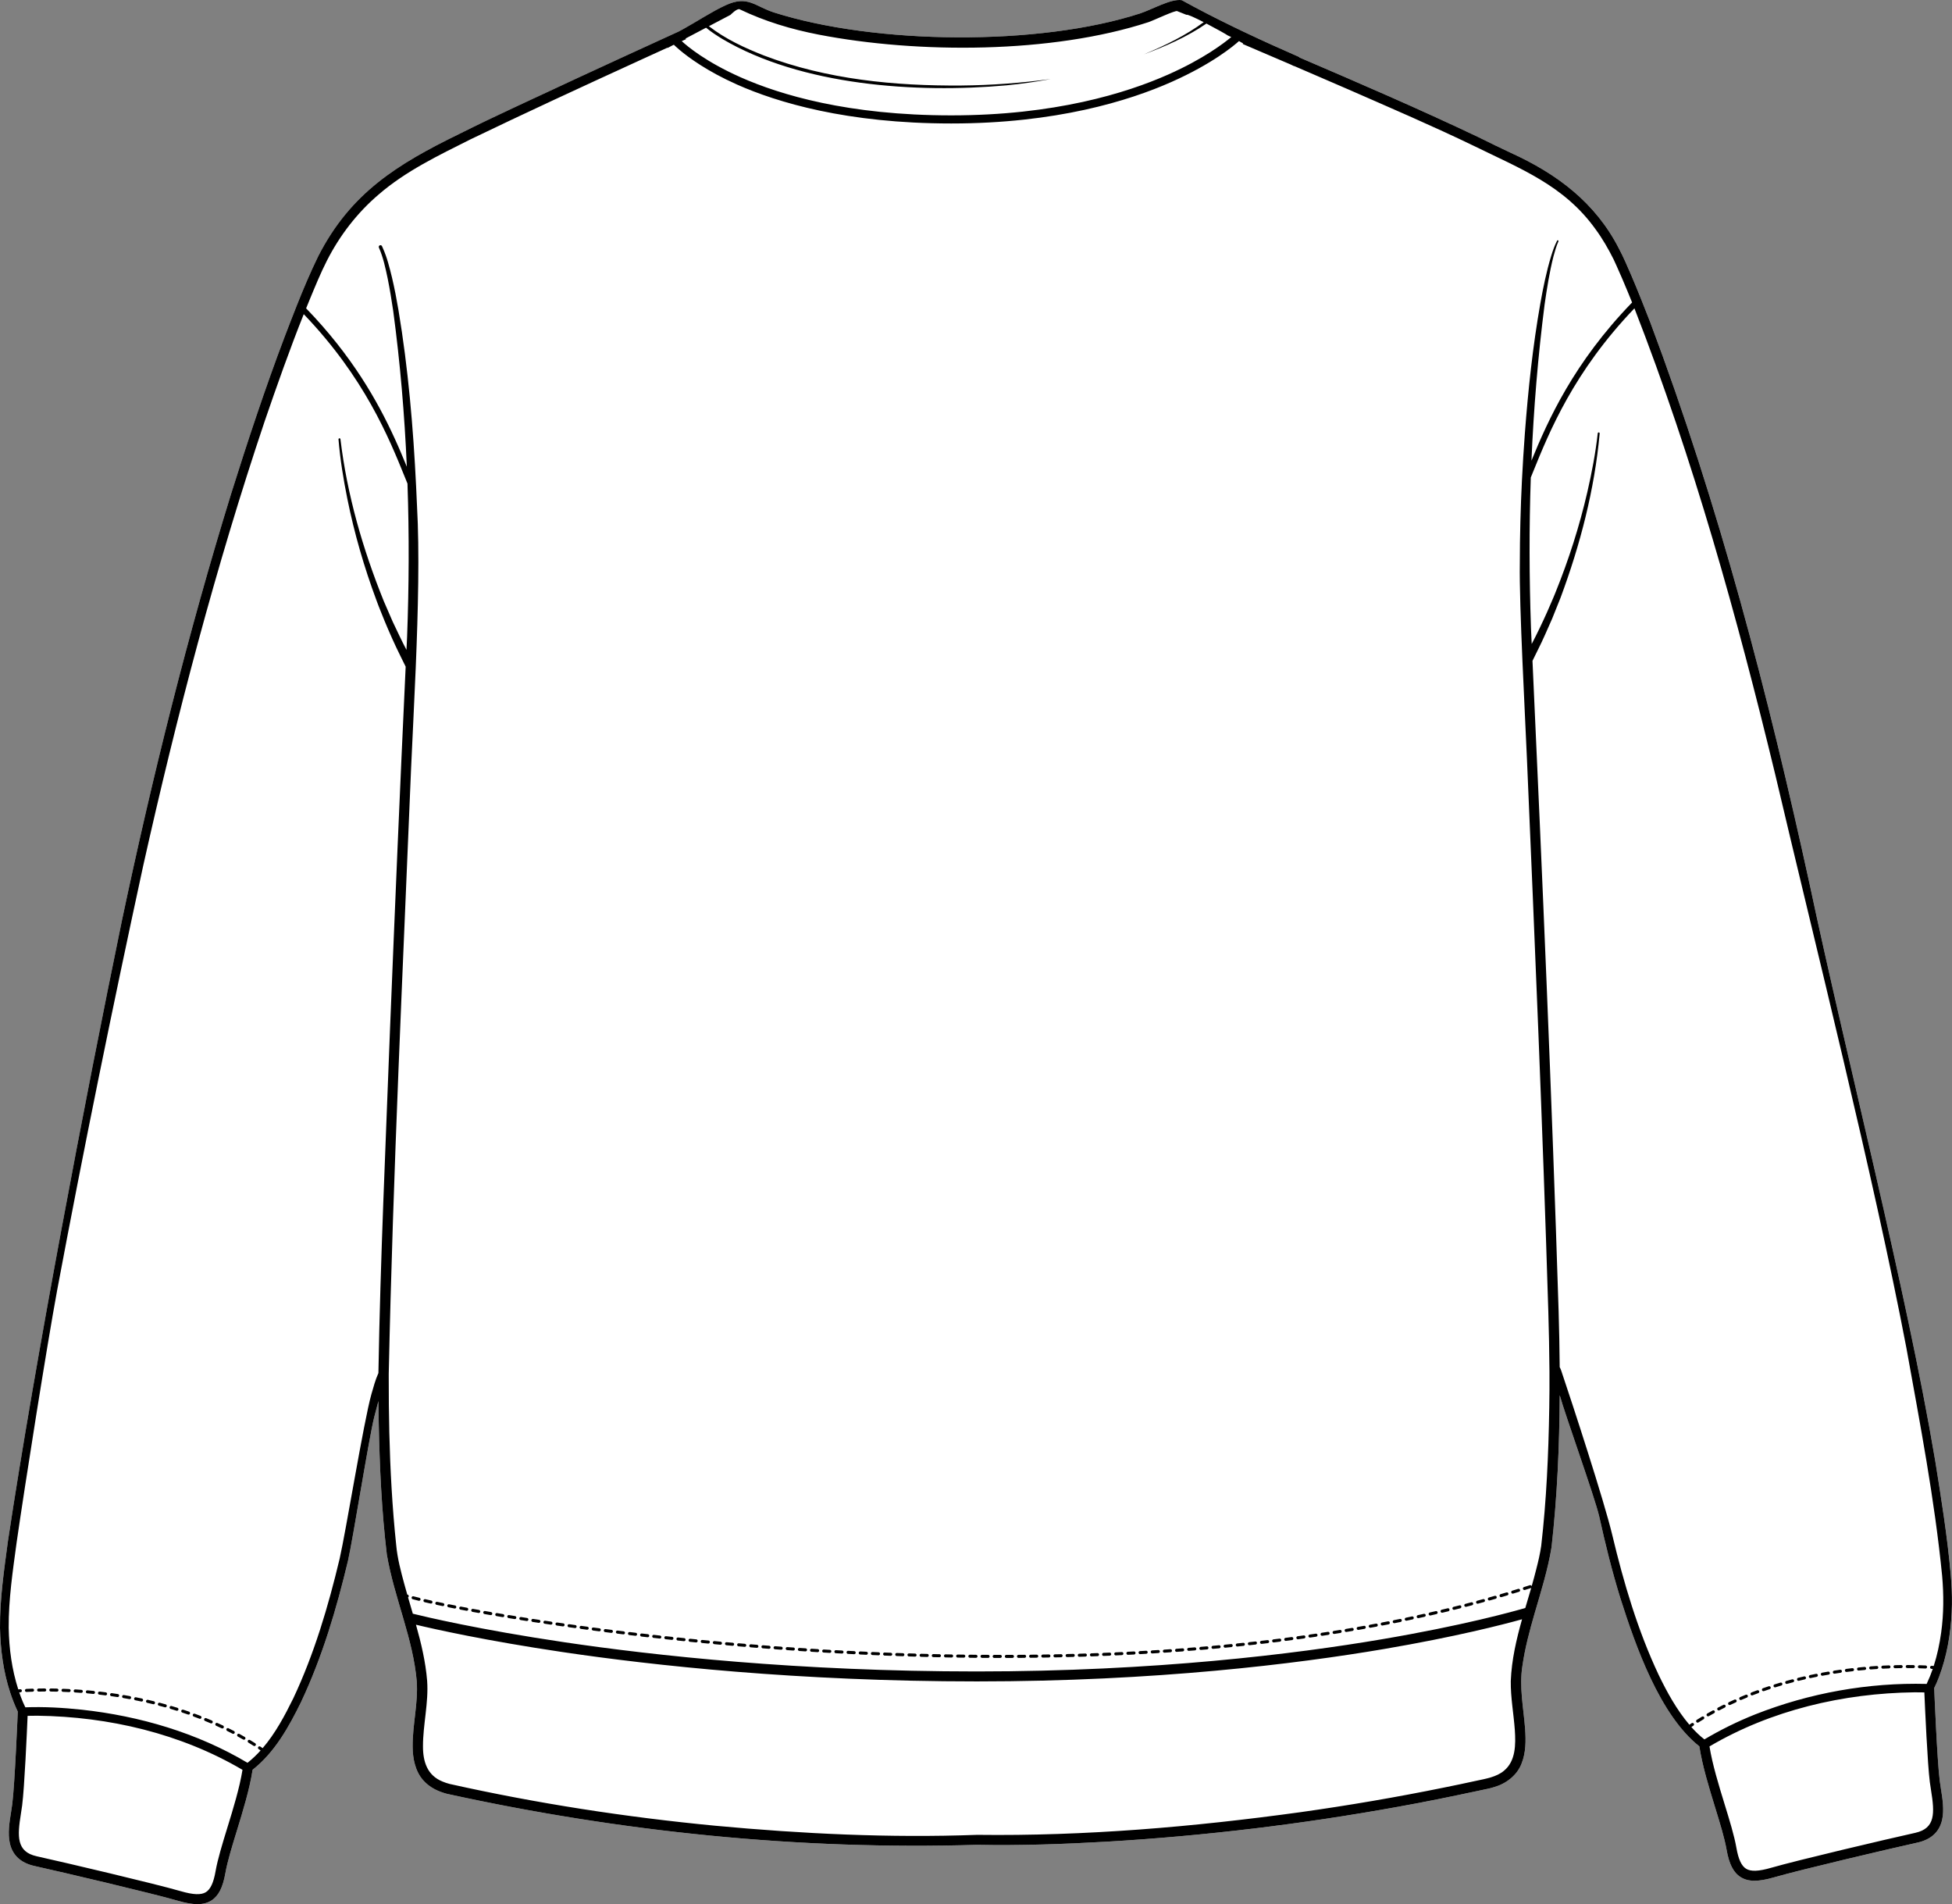 <?xml version="1.0" encoding="UTF-8"?><svg id="Layer_2" xmlns="http://www.w3.org/2000/svg" viewBox="0 0 1014.82 989.74"><rect x="0" y="0" width="1014.82" height="989.74" fill="#808080" stroke="none"/><defs><style>.cls-1{fill:#fff;}</style></defs><g id="Layer_1-2"><path class="cls-1" d="M1008.13,871.49c-.76,2.03-1.6,4.01-2.58,5.94h.01c.02.38,1.52,37.62,2.89,48.18.16,1.31.38,2.68.61,4.13.83,5.18,1.77,11.07.62,16.17-1.41,6.27-5.73,10.25-12.82,11.83-15.04,3.33-61.06,14.16-74.54,18.06-4.07,1.18-7.39,1.76-10.18,1.76s-5.17-.61-7.14-1.85c-3.79-2.35-6.06-6.77-7.38-14.32-1.05-6.02-3.44-13.78-5.97-22-3.11-10.11-6.63-21.55-8.18-31.68-20.69-16.38-33.16-52.27-40.96-76.68-4.36-14.08-7.93-28.42-11.09-42.8-2.27-9.92-17.85-53.22-20.54-63.03-.14,26.4-1.31,52.82-4.25,79.03-1.92,11.7-5.5,23.04-8.81,34.43-2.58,8.93-4.99,17.89-6.31,27.08-1.8,11.14.57,21.87,1.4,33.12.38,5.96.43,12.11-1.9,17.88-2.32,6.05-8.04,10.38-14.09,12.12-2.6.85-5.86,1.37-8.47,1.98-13.61,2.9-27.86,5.85-41.54,8.27-50,9.06-100.58,15.14-151.31,18.14-22.55,1.28-45.08,2.1-67.69,1.65-92.44,2.79-185.18-6.72-275.49-26.5-4.6-1.19-9.01-3.27-12.3-6.96-4.3-4.74-5.58-11.56-5.59-17.67-.08-11.45,2.91-22.6,2.14-33.79-.95-11.09-3.8-21.79-6.91-32.45-3.22-11.09-6.72-22.14-8.65-33.54-2.71-22.66-3.75-45.52-4.21-68.32-.09-3.67-.14-7.54-.16-11.43-.75,2.75-1.45,5.52-2.17,8.27-2.72,10.66-11.16,63.91-13.63,74.65-6,25.15-13.35,50.01-24.41,73.49-6.34,12.92-13.67,26.18-25.2,35.23-1.56,10.14-5.08,21.57-8.18,31.68-2.53,8.22-4.91,15.98-5.97,22-1.32,7.55-3.59,11.97-7.37,14.33-1.98,1.23-4.28,1.85-7.14,1.85s-6.12-.59-10.19-1.77c-13.49-3.91-59.51-14.73-74.53-18.07-7.1-1.57-11.42-5.55-12.83-11.82-1.15-5.1-.21-10.98.62-16.17.23-1.45.45-2.82.62-4.13.68-5.28,1.39-17.22,1.94-27.9.55-10.68.93-20.08.94-20.27-.1-.19-.19-.39-.29-.58-1.4-3.02-2.62-6.12-3.65-9.28C1.74,868.96.24,857.49,0,846.16c-.12-15.15,2.14-30.19,4.14-45.12,14.17-93.98,40.05-229.56,59.27-322.62,15.77-74.61,34.25-148.85,56.75-221.73,8.52-27.17,17.79-55.15,27.88-81.77,2.05-5.33,4.11-10.7,6.24-16.06,3.46-8.71,7.1-17.36,11.19-25.71,16.84-32.94,41.18-47.86,73.36-63.56,18.71-9.41,42.07-19.94,61.09-28.89,16.71-7.73,33.43-15.41,50.18-23.06.88-.4,1.76-.8,2.64-1.2.84-.44,1.67-.89,2.51-1.35,7.38-4.08,14.79-9.04,21.96-12.34,11.62-5.36,15.12.53,25.35,3.78,52.62,16.69,137.55,17.51,190.07.49,6.27-2.03,16.09-7.79,21.76-6.93,8.67,4.79,17.47,9.3,26.35,13.61,1.91.93,3.83,1.86,5.74,2.77,9.6,4.56,19.29,8.93,29.03,13.19l-.09.15c31.21,13.39,62.4,26.82,93.08,41.42,5.57,2.78,11.17,5.49,16.86,8.16,24.02,10.91,44.05,25.84,56.32,49.81,2.36,4.46,4.41,9.24,6.38,13.82,1.76,4.11,3.54,8.44,5.28,12.79,1.58,3.94,3.13,7.89,4.6,11.67,35.72,95.02,61.39,193.63,83.01,292.71,18.68,88.18,50.15,209.93,65.11,298.83,3.19,19.83,6.36,39.63,8.14,59.69.43,5.02.67,10.13.6,15.22-.2,11.38-1.76,22.81-5.29,33.65h0c-.43,1.31-.88,2.62-1.37,3.91Z"/><path d="M728.63,841.82c-.17-.25-.49-.4-.81-.33-.9.18-1.88.38-3.11.63-.37.07-.64.4-.64.78,0,.05,0,.11.02.16.02.09.05.18.1.26.14.23.39.38.68.38.05,0,.11,0,.16-.02.99-.2,1.96-.4,3.12-.63.43-.08.7-.51.61-.93-.02-.11-.06-.2-.12-.29Z"/><path d="M734.98,840.8s0-.02-.01-.03c-.02-.09-.06-.18-.11-.26-.18-.25-.5-.4-.82-.33-1.03.22-2.08.44-3.1.66-.37.08-.63.41-.63.78,0,.06.01.11.02.16,0,0,0,0,0,0h0c.02.09.05.18.1.25.14.23.39.38.68.38.05,0,.11,0,.16-.02,1-.21,2.05-.43,3.11-.66.43-.09.7-.51.61-.94,0,0,0,0,0,0Z"/><path d="M759.61,834.72c-.19-.24-.51-.37-.83-.29-1.06.27-2.1.53-3.08.77-.35.09-.6.4-.61.76,0,.06.01.13.03.19.02.09.06.17.1.24.14.22.39.36.67.36.06,0,.13,0,.19-.02,0,0,0,0,0,0,1.01-.25,1.99-.5,3.08-.77.21-.05.37-.18.48-.36.11-.18.14-.4.09-.6-.03-.1-.07-.2-.14-.28Z"/><path d="M765.75,833.12c-.19-.24-.51-.37-.83-.29-1.04.27-2.06.54-3.06.8-.35.09-.6.41-.6.77,0,.06.01.13.03.2.02.08.05.15.09.21.14.23.39.39.67.39.07,0,.14,0,.2-.03.97-.25,1.94-.5,2.9-.75l.16-.05c.42-.11.68-.54.56-.96-.03-.1-.08-.2-.14-.28Z"/><path d="M741.06,839.15c-.18-.25-.5-.39-.82-.32-1.2.27-2.18.48-3.1.69-.36.08-.62.4-.62.76,0,.06,0,.12.02.18.02.09.06.18.1.25.14.23.4.37.67.37.06,0,.12,0,.17-.02,0,0,0,0,0,0,1.22-.26,2.2-.48,3.11-.68.21-.05.38-.17.5-.35.11-.18.15-.4.11-.6-.02-.1-.07-.2-.13-.28Z"/><path d="M747.39,838.01h0c-.1-.42-.53-.69-.95-.59-1.09.25-2.1.48-3.09.71-.36.08-.62.4-.62.77,0,.06,0,.12.02.18.02.07.05.13.08.19.13.25.4.43.69.43.06,0,.12,0,.18-.02,1.03-.24,2.08-.48,3.1-.72.21-.05.38-.17.5-.35.11-.18.15-.39.1-.6,0,0,0,0,0,0Z"/><path d="M753.57,836.53s0,0,0,0c-.1-.42-.54-.69-.96-.58-1.14.27-2.15.52-3.08.74-.36.09-.61.41-.61.78,0,.06,0,.12.02.18,0,0,0,0,0,0h0s.03.06.04.09c.02.05.04.11.06.15.14.22.39.37.67.37.06,0,.13,0,.18-.02,0,0,0,0,0,0,1.02-.24,2.05-.49,3.05-.73h.04c.43-.12.69-.54.58-.97,0,0,0,0,0,0Z"/><path d="M790.25,826.38h0c-.13-.41-.58-.65-1-.52-.93.29-1.92.6-3.03.93-.33.1-.56.4-.56.75,0,.08.01.16.04.24,0,0,0,0,0,0,.01.04.03.07.05.1.13.28.4.46.71.46.07,0,.15-.01.23-.04,1.13-.34,2.08-.64,3.04-.93.21-.06.37-.2.47-.39.1-.18.12-.4.06-.6,0,0,0,0,0,0Z"/><path d="M784.18,828.24h0c-.12-.41-.57-.65-.99-.53-1.09.32-2.07.61-2.98.88-.02,0-.03.01-.05.01h0c-.34.11-.57.42-.56.77,0,.07.01.14.03.22,0,0,0,0,0,0h0c.09.34.41.57.76.57.07,0,.15-.01.22-.03h.04c.99-.3,2-.6,3-.9.21-.06.37-.2.47-.38.1-.18.13-.4.06-.6,0,0,0,0,0,0Z"/><path d="M772,831.73c-.12-.4-.56-.65-.96-.54-1.17.32-2.14.59-3.06.83-.34.09-.58.4-.59.75,0,.07.01.15.03.22,0,0,0,0,0,0,0,.02.02.04.03.06.11.31.4.52.73.52.07,0,.14,0,.21-.03,1-.27,2.02-.55,3.06-.83.42-.12.67-.55.55-.98,0,0,0,0,0-.01Z"/><path d="M778.1,830.02h0c-.12-.41-.57-.66-.98-.54-1.13.33-2.12.61-3.04.86-.34.09-.58.41-.58.76,0,.07.01.15.03.22,0,0,0,0,0,0h0c.1.34.41.58.76.58.07,0,.15-.01.22-.03,1.09-.31,2.16-.61,3.05-.86.21-.06.37-.19.47-.37.1-.19.13-.4.07-.61,0,0,0,0,0,0Z"/><path d="M1008.45,925.61c-1.37-10.56-2.87-47.8-2.89-48.18h-.01c.98-1.93,1.82-3.91,2.58-5.94.49-1.29.94-2.6,1.37-3.91h0c3.53-10.84,5.09-22.27,5.29-33.65.07-5.09-.17-10.2-.6-15.22-1.78-20.06-4.95-39.86-8.14-59.69-14.96-88.9-46.43-210.65-65.11-298.83-21.62-99.08-47.29-197.69-83.01-292.71-1.47-3.78-3.02-7.73-4.6-11.67-1.74-4.35-3.52-8.68-5.28-12.79-1.97-4.58-4.02-9.36-6.38-13.82-12.27-23.97-32.3-38.9-56.32-49.81-5.69-2.67-11.29-5.38-16.86-8.16-30.68-14.6-61.87-28.03-93.08-41.42l.09-.15c-9.74-4.26-19.43-8.63-29.03-13.19-1.91-.91-3.83-1.84-5.74-2.77-8.88-4.31-17.68-8.82-26.35-13.61-5.67-.86-15.49,4.9-21.76,6.93-52.52,17.02-137.45,16.2-190.07-.49-10.23-3.25-13.73-9.14-25.35-3.78-7.17,3.3-14.58,8.26-21.96,12.34-.84.46-1.67.91-2.51,1.35-.88.4-1.76.8-2.64,1.2-16.75,7.65-33.47,15.33-50.18,23.06-19.02,8.95-42.38,19.48-61.09,28.89-32.18,15.7-56.52,30.62-73.36,63.56-4.09,8.35-7.73,17-11.19,25.71-2.13,5.36-4.19,10.73-6.24,16.06-10.09,26.62-19.36,54.6-27.88,81.77-22.5,72.88-40.98,147.12-56.75,221.73-19.22,93.06-45.1,228.64-59.27,322.62C2.14,815.97-.12,831.01,0,846.16c.24,11.33,1.74,22.8,5.3,33.59,1.03,3.16,2.25,6.26,3.65,9.28.1.19.19.39.29.58,0,.19-.39,9.59-.94,20.27-.55,10.68-1.26,22.62-1.94,27.9-.17,1.31-.39,2.68-.62,4.13-.83,5.19-1.77,11.07-.62,16.17,1.41,6.27,5.73,10.25,12.83,11.82,15.02,3.34,61.04,14.16,74.53,18.07,4.07,1.18,7.39,1.77,10.19,1.77s5.16-.62,7.14-1.85c3.78-2.36,6.05-6.78,7.37-14.33,1.06-6.02,3.44-13.78,5.97-22,3.1-10.11,6.62-21.54,8.18-31.68,11.53-9.05,18.86-22.31,25.2-35.23,11.06-23.48,18.41-48.34,24.41-73.49,2.47-10.74,10.91-63.99,13.63-74.65.72-2.75,1.42-5.52,2.17-8.27.02,3.89.07,7.76.16,11.43.46,22.8,1.5,45.66,4.21,68.32,1.93,11.4,5.43,22.45,8.65,33.54,3.11,10.66,5.96,21.36,6.91,32.45.77,11.19-2.22,22.34-2.14,33.79.01,6.11,1.29,12.93,5.59,17.67,3.29,3.69,7.7,5.77,12.3,6.96,90.31,19.78,183.05,29.29,275.49,26.5,22.61.45,45.14-.37,67.69-1.65,50.73-3,101.31-9.08,151.31-18.14,13.68-2.42,27.93-5.37,41.54-8.27,2.61-.61,5.87-1.13,8.47-1.98,6.05-1.74,11.77-6.07,14.09-12.12,2.33-5.77,2.28-11.92,1.9-17.88-.83-11.25-3.2-21.98-1.4-33.12,1.32-9.19,3.73-18.15,6.31-27.08,3.31-11.39,6.89-22.73,8.81-34.43,2.94-26.21,4.11-52.63,4.25-79.03,2.69,9.81,18.27,53.11,20.54,63.03,3.16,14.38,6.73,28.72,11.09,42.8,7.8,24.41,20.27,60.3,40.96,76.68,1.55,10.13,5.07,21.57,8.18,31.68,2.53,8.22,4.92,15.98,5.97,22,1.32,7.55,3.59,11.97,7.38,14.32,1.97,1.24,4.28,1.85,7.14,1.85s6.11-.58,10.18-1.76c13.48-3.9,59.5-14.73,74.54-18.06,7.09-1.58,11.41-5.56,12.82-11.83,1.15-5.1.21-10.99-.62-16.17-.23-1.45-.45-2.82-.61-4.13ZM356.61,20.38l-.17-.38,10.63-5.6c2.66,2.19,5.5,4.04,8.43,5.83,41.13,24.29,100.85,28.34,147.67,24.13,3.86-.39,7.72-.83,11.57-1.38,3.85-.56,7.68-1.16,11.5-1.9-15.39,2.08-30.88,3.22-46.38,3.37-34.69.26-70.09-3.16-102.69-15.6-10.04-3.94-20.07-8.59-28.62-15.23l11.22-5.9s3.4-3.54,4.81-2.88c.01,0,.03,0,.04.03,13.15,6.28,26.7,10.35,41.03,13.13,51.56,9.97,121.35,9.91,171.47-6.5,2.32-.76,14.26-6.42,14.93-5.7l4.81,1.92c.36-.4,4.42,1.49,8.94,3.8-4.74,3.5-9.81,6.55-15.05,9.29-5.24,2.75-10.64,5.18-16.06,7.45,11.3-4.22,22.54-9.13,32.51-16.01,2.51,1.31,5.07,2.69,7.1,3.83,2.04,1.14,3.57,2.03,4.03,2.36l1.79.82c-1.93,1.62-5.57,4.46-11,7.92-5.43,3.46-12.67,7.52-21.83,11.58-21.8,9.68-59.06,21.21-112.77,21.21s-89.02-10.74-109.37-19.75c-18.24-8.07-27.89-16.22-30.72-18.84.73-.33,1.46-.67,2.18-1ZM118.18,950.03c-2.57,8.38-5.01,16.29-6.12,22.64-1.03,5.88-2.62,9.32-5,10.81-2.5,1.56-6.55,1.41-13.13-.5-13.59-3.93-59.79-14.8-74.86-18.14-10.54-2.35-10.09-10.28-8.2-22.11.24-1.49.46-2.9.64-4.28,1.22-9.46,2.5-38.54,2.84-46.6,1.69-.06,3.4-.07,5.11-.06,37.05.47,74.55,9.26,106.61,28.13-1.56,9.52-4.77,19.98-7.89,30.11ZM196.73,713.78l-.03-.02c-1.6,3.56-2.54,7.23-3.63,10.95-3.98,14.18-13.21,71.1-16.49,85.43-5.91,24.78-13.23,49.53-24.09,72.58-4.45,9.04-9.35,18.25-15.94,25.92-.42-.28-.82-.54-1.21-.81-.36-.24-.87-.13-1.1.22-.05.07-.08.14-.1.21-.03.08-.04.16-.04.24,0,.26.14.5.36.65.36.23.7.46,1.03.69-2.09,2.31-4.35,4.47-6.81,6.42-26.15-15.56-55.97-24.29-86.1-27.6-9.78-1.04-19.56-1.6-29.41-1.24-.86-1.72-1.63-3.52-2.3-5.34-.3-.81-.59-1.61-.87-2.43.2,0,.42-.03.65-.04.21-.02.4-.11.54-.27.14-.16.21-.37.19-.58-.03-.43-.41-.75-.84-.74-.39.03-.74.06-1.05.08-3.32-10.31-4.78-21.18-4.97-32-.1-14.88,2.14-29.66,4.13-44.42,4.27-29.65,15.64-101.68,21.08-131.15,13.79-73.62,28.83-147.2,44.69-220.42,17.41-77.93,37.72-155.41,63.17-231.13,6.34-18.47,13.04-37.44,20.32-55.68,31.62,32.99,44.27,64.21,52.7,85.03.42,1.04.83,2.05,1.23,3.03.92,26.58.79,53.19-.2,79.72-.11,2.24-.22,4.47-.32,6.71-2.39-4.49-5.04-10.21-7.16-14.65-1.41-3.26-3.22-7.41-4.63-10.67-10.9-26.96-19.09-55.28-22.54-84.19-.02-.28-.27-.49-.54-.47-.28.03-.49.27-.47.55.86,10.41,2.54,20.7,4.6,30.92,3.6,17.84,8.72,35.55,15.08,52.61,1.2,3.39,2.99,7.58,4.31,10.94,2.33,5.63,5.35,12.44,8.07,17.87l2.86,5.81c-2.97,62.9-5.6,125.83-8.15,188.75-2.23,59.49-5,118.97-6.02,178.52ZM785.43,873.75c-.11,8.54,1.52,17.17,2.11,25.49.49,7.41.52,16.11-5.65,21.15-3.9,3.3-9.6,4.18-14.56,5.25-4.12.91-12.37,2.66-16.52,3.47-24.72,5.04-49.82,9.32-74.81,12.83-55.64,7.66-111.86,12.47-168.06,11.77h-.01c-.07,0-.14,0-.21.01-45.21,1.66-90.63-.54-135.68-4.73-46.47-4.44-92.73-11.56-138.28-21.74-1.27-.33-2.5-.74-3.66-1.23-8-3.2-10.22-10.39-10.2-18.3-.03-11.17,2.99-22.74,2.16-34.1-.81-9.97-3.12-19.59-5.8-29.13,10.07,2.41,36.61,8.34,76.1,14.2,46.99,6.97,122.52,15.27,215.5,15.27s166.35-9.14,211.51-16.81c37.34-6.35,62.13-12.77,71.92-15.49-2.94,10.47-5.42,21.07-5.86,32.09ZM805.43,732.11c-.39,23.85-1.45,47.7-4.17,71.36-.59,4.08-1.52,8.09-2.56,12.1-.37,1.49-.76,2.97-1.16,4.45-.4,1.48-.82,2.96-1.24,4.44t0,0c-.13-.4-.58-.63-.99-.5-.99.32-2,.64-3.02.96-.33.11-.56.42-.55.76,0,.08,0,.16.04.24,0,.03.03.05.04.08.03.07.07.13.12.19.15.17.36.28.59.28.08,0,.17,0,.24-.04.99-.31,2.01-.63,3.03-.96.09-.03.18-.09.27-.15-1.01,3.49-2.05,6.98-3.08,10.47-6.27,1.83-32.31,9.09-74.62,16.27-44.93,7.63-117.93,16.72-210.5,16.72h-.09c-92.57,0-167.76-8.27-214.54-15.21-44.13-6.54-71.96-13.16-78.62-14.81-.03-.13-.07-.26-.11-.39-.69-2.39-1.4-4.78-2.09-7.16-.09-.31-.18-.62-.27-.93.15-.1.27-.25.32-.43.06-.2.05-.41-.05-.6-.1-.19-.27-.33-.47-.39-.08-.03-.15-.05-.23-.08-.51-1.77-1.01-3.54-1.49-5.32-1.86-6.81-3.62-13.47-4.25-20.38-1.04-9.82-1.82-19.71-2.4-29.57-1.13-19.11-1.51-38.41-1.48-57.57v-1.84c2.24-104.94,7.34-209.85,11.62-314.73.69-15.5,1.65-33.76,2.43-52.59,1.21-29.33,1.99-60.03.65-83.76-.14-3.37-.29-6.74-.46-10.12-1.5-30.72-4.12-61.41-9.19-91.77-.95-5.61-2.02-11.21-3.33-16.77-1.3-5.29-2.59-10.59-4.86-15.58-.12-.28-.24-.56-.37-.84-.15-.31-.47-.5-.8-.5-.12,0-.24.03-.36.08-.44.21-.64.73-.44,1.17,2.25,5.11,3.43,10.69,4.58,16.16,1.1,5.53,2.03,11.12,2.85,16.71,3.61,26.88,5.91,53.93,7.09,81.04-1.01-2.47-2.09-5.07-3.25-7.77-.39-.9-.78-1.81-1.19-2.74-.08-.17-.16-.35-.23-.52-.58-1.31-1.18-2.64-1.8-4-8.81-19.2-22.14-42.77-45.89-67.3.59-1.48,1.2-2.96,1.81-4.43,2.72-6.57,5.77-14.04,9.01-20.37,6.66-13.09,15.77-24.91,26.96-34.43,14.07-12.16,31.03-20.24,47.54-28.54,28.48-13.73,58.26-27.47,87.46-40.83.6-.28,1.2-.55,1.8-.83.77-.35,1.52-.69,2.28-1.04,3.6-1.64,7.19-3.28,10.76-4.91.22,0,.42-.02.53-.07l2.54-1.34c.17-.07.33-.14.49-.22.51.5,1.42,1.36,2.77,2.51.04.21.08.42.12.64l-.11-.63c4.64,3.94,14.36,11.18,30.04,18.16,20.76,9.23,56.93,20.24,111.38,20.24s92.31-11.73,114.48-21.57c21.41-9.5,32.55-18.93,35.13-21.26.64.36,1.39.79,2.11,1.21l-.13.32c1.04.44,2.09.89,3.13,1.34,3.97,1.69,7.93,3.39,11.89,5.09,3.29,1.41,6.59,2.82,9.89,4.23.59.29,1.17.57,1.72.84l.05-.08c5.54,2.38,11.08,4.79,16.62,7.18,3.95,1.71,7.91,3.42,11.87,5.13,21.72,9.53,43.6,18.9,64.93,29.21,24.22,11.9,46.96,20.51,63.28,43.32,3.57,4.82,6.73,10.34,9.41,15.7.52,1.12,1.03,2.25,1.54,3.37,1.98,4.38,3.87,8.81,5.71,13.26.79,1.91,1.57,3.83,2.35,5.75-30.36,31.34-43.68,61.12-52.32,82.22,1.16-27.16,3.39-54.27,6.84-81.21,1.21-8.33,2.51-16.67,4.57-24.84.72-2.7,1.49-5.41,2.61-7.94.04-.1.05-.2.02-.3-.04-.09-.1-.17-.2-.22-.19-.09-.43-.02-.52.17-1.3,2.56-2.24,5.25-3.08,7.96-2.46,8.13-4.17,16.46-5.65,24.81-3.93,22.26-6.3,44.76-8.01,67.28-.61,8.18-1.12,16.36-1.53,24.55-.71,14.38-1.08,28.78-1.1,43.18-.19,11,.51,30.92,1.37,50.84.85,19.79,1.86,39.57,2.33,50.63,4.11,95.69,8.19,191.44,11.11,287.17.29,10.08.53,20.82.6,31.38.04,6.53,0,13.01-.11,19.22ZM995.73,952.66c-15.08,3.35-61.28,14.22-74.86,18.15-6.58,1.9-10.62,2.06-13.13.5-2.38-1.49-3.97-4.93-5-10.82-1.11-6.34-3.54-14.25-6.12-22.63-3.11-10.13-6.33-20.59-7.88-30.11,32.05-18.88,69.56-27.66,106.6-28.13,1.71,0,3.42,0,5.11.05.34,8.04,1.62,37.14,2.84,46.61.18,1.38.41,2.79.64,4.28,1.89,11.83,2.34,19.76-8.2,22.1ZM1004.27,865.86c-.45-.02-.82.3-.85.73-.01.21.05.42.19.57.14.16.33.26.55.27.23.02.44.03.65.05-.87,2.52-1.86,4.99-3,7.41-.05.12-.11.25-.18.37-30.37-.77-60.92,4.71-89.18,15.86-9.09,3.64-17.93,7.96-26.35,12.98-2.37-1.82-4.56-3.94-6.59-6.21-.07-.08-.14-.15-.2-.22.33-.22.67-.45,1.03-.69.22-.15.35-.39.36-.66,0-.16-.05-.31-.13-.44-.15-.22-.41-.35-.68-.35-.14,0-.29.04-.42.13-.4.26-.8.53-1.2.8-6.56-7.77-11.53-16.73-15.96-25.91-10.86-23.06-18.17-47.8-24.08-72.58-4.14-17.49-20.85-68.64-26.62-85.7-.1-.23-.17-.45-.28-.7-.12-.26-.17-.41-.4-.86l-.06.04c-.08-9.81-.28-19.61-.57-29.4-3.53-111.97-8.44-225.65-13.58-337.87l2.87-5.83c2.43-4.74,5.17-11.15,7.34-16.05,1.34-3.33,3.05-7.58,4.38-10.91,10.22-27.46,17.68-56.16,20.34-85.39.02-.27-.17-.5-.45-.54-.27-.03-.52.17-.55.45-1.14,10.29-3.1,20.52-5.43,30.62-4.07,17.62-9.63,35.02-16.41,51.78-1.29,3.32-3.17,7.41-4.56,10.7-2.31,5.15-5.24,11.31-7.94,16.42-.12-2.72-.25-5.45-.37-8.17-.92-26.09-.99-52.25-.1-78.38.39-.94.78-1.91,1.18-2.9,8.44-20.82,21.08-52.03,52.7-85.01,30.7,78.68,53.38,160.38,73.23,242.4,20.6,87.66,51.31,209.53,68.16,297.97,7.08,39.31,14.67,78.68,18.58,118.44.87,9.85.85,19.7-.5,29.48-.82,5.88-2.04,11.72-3.87,17.37-.32-.02-.67-.05-1.05-.07Z"/><path d="M1001.1,865.67h0c-1.13-.05-2.17-.09-3.18-.12-.01,0-.02,0-.03,0-.43,0-.78.34-.79.77,0,.21.07.41.22.56.14.16.34.24.55.25,1.03.03,2.06.07,3.14.12.02,0,.03,0,.05,0,.43,0,.77-.33.8-.75v-.04c0-.42-.33-.76-.75-.79Z"/><path d="M994.73,865.47h0c-.98-.02-2.05-.02-3.17-.03-.44,0-.79.35-.79.79,0,.21.08.41.23.56.15.15.35.23.56.23,1.04,0,2.1.02,3.15.03h.02c.43,0,.79-.35.79-.78v-.02c0-.43-.34-.78-.78-.79Z"/><path d="M988.38,865.46h-.01c-1.05.01-2.12.03-3.18.06-.44.01-.79.37-.77.81.01.43.37.77.8.77h.02c1.03-.03,2.06-.04,3.16-.06.21,0,.41-.08.55-.24s.23-.35.23-.56c0-.43-.36-.78-.79-.78Z"/><path d="M982.01,865.62c-1.03.04-2.1.08-3.18.14-.21.02-.41.11-.55.26-.14.16-.21.36-.2.57.02.42.37.75.79.75.01,0,.03,0,.04,0,1.11-.05,2.17-.1,3.15-.14.42-.02.76-.36.76-.78,0-.02,0-.03,0-.04-.01-.44-.38-.79-.82-.76Z"/><path d="M975.66,865.94h0c-1.23.08-2.24.15-3.17.22-.21.02-.4.12-.54.27-.14.16-.21.36-.19.57.03.41.38.73.79.73h.06c1.05-.08,2.11-.15,3.15-.22.42-.03.75-.38.74-.8,0-.01,0-.03,0-.04-.03-.43-.41-.76-.84-.74Z"/><path d="M969.32,866.42c-.94.08-1.98.18-3.16.31-.21.02-.4.12-.53.29-.14.16-.19.37-.17.58.04.41.38.71.79.71h.08c1.04-.11,2.1-.21,3.14-.3.41-.04.72-.37.72-.78,0-.03,0-.05,0-.08-.04-.43-.42-.76-.86-.72Z"/><path d="M962.99,867.07c-1,.12-2.06.25-3.16.39-.43.05-.74.45-.68.89.05.39.39.69.79.69.03,0,.07,0,.1,0,1.17-.15,2.2-.28,3.14-.38.4-.05.7-.38.7-.78,0-.03,0-.06,0-.1-.05-.43-.45-.74-.88-.7Z"/><path d="M956.69,867.89c-1,.14-2.03.3-3.15.47-.43.07-.72.47-.66.91.06.38.4.67.79.67.04,0,.08,0,.12-.01,1.04-.16,2.09-.32,3.12-.47.39-.05.67-.38.68-.78,0-.04,0-.08,0-.12-.06-.42-.48-.73-.9-.67Z"/><path d="M950.4,868.87c-1,.17-2.05.36-3.13.56-.21.04-.38.15-.51.33-.12.17-.17.38-.13.6.07.37.4.65.78.65.05,0,.1,0,.15-.02,1.05-.2,2.1-.38,3.11-.55.37-.06.65-.39.66-.77,0-.05,0-.09-.01-.14-.07-.43-.49-.72-.92-.65Z"/><path d="M944.15,870.02s0,0-.01,0c-1.07.22-2.11.43-3.11.64-.43.09-.7.51-.61.94.07.36.4.63.77.63.06,0,.12,0,.17-.02,1.05-.22,2.09-.44,3.09-.64.36-.07.63-.4.64-.77,0-.05,0-.11-.02-.16-.08-.42-.51-.71-.93-.63Z"/><path d="M937.93,871.36s0,0-.01,0c-.93.21-1.94.45-3.08.73-.21.05-.38.17-.49.36-.11.18-.14.39-.09.6.09.36.41.61.77.61.06,0,.13-.01.19-.03,1.03-.25,2.07-.5,3.07-.73.36-.08.62-.4.62-.77,0-.06,0-.12-.02-.18-.09-.41-.53-.69-.95-.6Z"/><path d="M931.75,872.88c-.98.25-1.98.53-3.07.83-.21.06-.37.19-.48.37-.1.18-.13.4-.07.6.1.34.41.58.76.58.07,0,.14-.01.21-.03,1.05-.29,2.08-.57,3.05-.82.35-.09.6-.41.6-.76,0-.07-.01-.13-.03-.2-.11-.41-.55-.67-.97-.56Z"/><path d="M925.62,874.58c-1.03.3-2.05.61-3.04.92-.42.13-.65.57-.52,1,.1.33.41.55.75.55.08,0,.16-.01.24-.04.96-.3,1.95-.6,3.02-.92.34-.1.57-.42.57-.76,0-.07-.02-.15-.04-.22-.12-.41-.57-.65-.98-.53Z"/><path d="M919.55,876.48c-.96.32-1.98.66-3.02,1.02-.41.14-.63.6-.48,1.01.11.32.41.53.75.53.09,0,.18-.02.26-.04.95-.33,1.93-.66,2.98-1.02.32-.11.54-.41.54-.74,0-.09-.01-.17-.04-.25-.14-.41-.6-.64-1-.51Z"/><path d="M913.54,878.57c-1.02.37-2.02.75-2.97,1.12-.41.16-.61.62-.45,1.03.12.31.41.51.74.51.1,0,.2-.02.29-.06.95-.37,1.95-.74,2.95-1.11.31-.12.52-.42.52-.74,0-.09-.02-.18-.05-.27-.14-.4-.61-.62-1.02-.47Z"/><path d="M907.61,880.88c-.96.39-1.95.81-2.94,1.23-.19.08-.34.24-.42.43-.08.2-.07.42.01.61.13.3.41.48.73.48.11,0,.21-.02.31-.06,1-.43,1.98-.84,2.91-1.22.3-.13.5-.42.49-.74,0-.1-.02-.2-.06-.29-.16-.4-.63-.6-1.03-.43Z"/><path d="M901.76,883.39c-1,.45-1.97.9-2.89,1.34-.19.09-.33.25-.41.45-.07.2-.06.42.03.61.13.27.41.45.72.45.12,0,.23-.02.34-.07.88-.42,1.81-.85,2.86-1.32.28-.13.46-.41.46-.72,0-.12-.02-.22-.07-.33-.17-.38-.66-.57-1.05-.4Z"/><path d="M896.02,886.12s0,0-.01,0c-.94.47-1.9.96-2.83,1.45-.39.2-.54.68-.34,1.06.14.26.41.43.7.43.13,0,.25-.03.37-.09.88-.46,1.8-.93,2.76-1.41.02,0,.03-.02.05-.02h0c.26-.14.43-.41.43-.7,0-.13-.03-.25-.08-.36-.19-.37-.67-.54-1.05-.36Z"/><path d="M890.37,889.08c-.93.51-1.87,1.04-2.77,1.56-.18.11-.32.27-.37.48-.06.21-.03.42.08.6.14.24.4.4.69.4.14,0,.27-.04.4-.11.93-.54,1.86-1.06,2.75-1.54.25-.14.41-.41.41-.7,0-.13-.04-.26-.1-.38-.2-.37-.7-.52-1.08-.31Z"/><path d="M884.86,892.25c-.91.54-1.81,1.11-2.71,1.68-.18.11-.31.28-.35.5-.04.21-.01.42.11.6.15.23.4.37.67.37.15,0,.3-.04.42-.13.89-.56,1.79-1.12,2.68-1.66.24-.14.38-.4.38-.67,0-.14-.04-.28-.11-.41-.22-.36-.72-.49-1.09-.27Z"/><path d="M721.59,842.73c-.94.18-1.96.38-3.12.61-.37.07-.64.39-.64.76,0,.05,0,.11.02.16.02.09.05.18.1.26.14.24.39.39.68.39.05,0,.1,0,.15-.02,0,0,.01,0,.01,0,1.04-.2,2.09-.4,3.12-.6.43-.08.71-.5.63-.93-.02-.11-.06-.2-.12-.29-.18-.26-.49-.4-.81-.34Z"/><path d="M715.36,843.92c-1.03.19-2.08.39-3.13.58-.37.07-.65.4-.65.78,0,.05,0,.09.02.14,0,0,0,0,0,0h0c.02.09.05.18.1.26.14.24.39.39.68.39.05,0,.09,0,.14-.02,1.01-.18,2.06-.37,3.13-.57.43-.08.71-.5.63-.92-.02-.11-.06-.2-.12-.29-.17-.26-.48-.4-.81-.35Z"/><path d="M709.11,845.07c-.92.16-2,.36-3.13.55-.38.06-.65.39-.65.78,0,.05,0,.09.01.14,0,0,0,0,0,0h0c.02.09.05.18.1.26.14.24.4.39.68.39.05,0,.09,0,.14-.01,1.08-.19,2.13-.37,3.13-.55.21-.04.39-.15.51-.33s.16-.38.13-.6c-.02-.11-.06-.2-.11-.29-.17-.26-.48-.41-.8-.35Z"/><path d="M703.77,846.8c-.07-.43-.49-.72-.91-.65-.94.16-1.93.33-3.13.53-.39.07-.67.4-.66.79,0,.04,0,.08.01.12.02.1.05.19.09.27.14.24.39.4.69.4.05,0,.09,0,.13-.01h0c1.06-.18,2.12-.36,3.13-.53.43-.07.72-.48.65-.91,0,0,0,0,0,0h0Z"/><path d="M697.51,847.85c-.02-.11-.06-.2-.11-.29-.16-.26-.48-.41-.8-.36-1,.16-2.06.33-3.14.51-.39.06-.67.39-.66.78,0,.04,0,.08.01.12,0,0,0,0,0,0h0c.01.1.05.19.09.27.13.24.39.4.69.4.05,0,.09,0,.13-.01,1.06-.17,2.12-.34,3.14-.5.43-.07.72-.48.65-.91,0,0,0,0,0,0h0Z"/><path d="M690.33,848.19c-1.03.16-2.08.32-3.09.47h-.04c-.38.06-.67.4-.67.79,0,.04,0,.08.01.12,0,0,0,0,0,0h0c.01.1.05.19.09.27.14.24.4.4.69.4.04,0,.08,0,.12,0,1.05-.16,2.09-.32,3.14-.48.43-.07.73-.47.66-.91-.02-.11-.05-.2-.11-.29-.16-.26-.48-.42-.79-.38Z"/><path d="M684.06,849.14c-1.11.16-2.21.33-3.14.46-.38.05-.68.39-.68.77,0,.04,0,.08,0,.12.01.1.05.19.09.27.14.25.4.41.69.41.04,0,.07,0,.11-.01,1.02-.14,2.05-.3,3.15-.45.21-.03.39-.14.52-.31.13-.17.18-.38.15-.59-.01-.11-.05-.2-.1-.29-.16-.26-.47-.42-.79-.38Z"/><path d="M677.78,850.04c-1.19.17-2.19.31-3.14.44-.4.05-.69.4-.69.79,0,.03,0,.06.01.1.01.1.04.19.09.27.14.25.4.42.69.42.04,0,.07,0,.1,0h.01c.74-.11,1.49-.21,2.24-.31l.91-.13c.43-.06.73-.46.67-.9-.02-.11-.05-.2-.11-.29-.16-.26-.47-.43-.79-.38Z"/><path d="M671.5,850.9c-1.16.15-2.19.29-3.13.41h-.02c-.39.05-.69.39-.69.79,0,.04,0,.07,0,.1.01.1.04.19.09.28.14.25.4.42.7.42.03,0,.07,0,.1-.01l.78-.1c.79-.11,1.58-.21,2.37-.31.43-.06.74-.46.68-.89-.01-.11-.05-.21-.1-.29-.16-.27-.47-.43-.79-.39Z"/><path d="M665.21,851.71c-.86.11-1.99.25-3.15.39-.4.05-.69.38-.7.79,0,.03,0,.06.01.1.01.1.04.19.09.28.13.25.4.42.7.42.03,0,.06,0,.1,0,.98-.12,2.01-.25,3.15-.39.43-.06.74-.45.69-.89-.01-.11-.05-.21-.1-.3-.15-.27-.46-.43-.79-.4Z"/><path d="M658.92,852.49c-.96.11-2.07.24-3.15.37-.4.04-.7.38-.7.78,0,.04,0,.07,0,.1.01.1.04.19.09.28.13.25.4.42.7.42.03,0,.06,0,.1,0,.99-.11,2.01-.23,3.15-.37.43-.05.74-.45.69-.88-.01-.11-.05-.21-.1-.3-.15-.27-.46-.44-.78-.4Z"/><path d="M653.49,853.91c-.01-.11-.05-.21-.1-.3-.15-.27-.46-.44-.78-.4-.94.11-1.94.22-3.15.35-.41.05-.71.38-.71.79,0,.03,0,.06,0,.08.01.1.04.19.08.28.13.26.4.43.7.43.03,0,.06,0,.09,0,1.12-.13,2.13-.24,3.15-.35.43-.05.74-.44.7-.88,0,0,0,0,0,0h0Z"/><path d="M647.19,854.61c-.01-.11-.04-.21-.09-.3-.15-.27-.45-.44-.78-.41-1.17.13-2.16.23-3.15.33-.41.04-.71.38-.71.79,0,.03,0,.05,0,.08.01.1.04.2.08.28.13.26.4.43.7.43h.08c1.05-.11,2.1-.22,3.16-.33.43-.05.75-.44.7-.87,0,0,0,0,0,0h0Z"/><path d="M640.88,855.26c-.01-.11-.04-.21-.09-.3-.15-.27-.44-.45-.78-.41-1.18.12-2.16.22-3.15.31-.41.04-.71.37-.72.78,0,.03,0,.06,0,.08,0,.1.04.2.08.28.13.26.4.43.71.43.02,0,.05,0,.07,0h.01c.95-.1,1.95-.19,3.15-.31.43-.04.75-.43.71-.86,0,0,0,0,0,0h0Z"/><path d="M633.71,855.16c-1.23.12-2.24.21-3.15.29-.41.04-.73.39-.72.8,0,.02,0,.04,0,.06,0,.1.04.2.08.28.13.26.4.43.71.43.03,0,.05,0,.07,0,.91-.08,1.88-.17,3.16-.28.43-.04.75-.43.72-.86-.01-.11-.04-.21-.09-.3-.15-.27-.44-.45-.77-.42Z"/><path d="M627.4,855.73c-.93.08-2.04.17-3.15.27-.41.04-.73.39-.73.8,0,.02,0,.04,0,.06,0,.1.04.2.08.29.13.26.4.44.71.44.03,0,.05,0,.07,0,1.13-.09,2.17-.18,3.16-.27.21-.02.41-.12.54-.28.14-.16.2-.37.18-.58,0-.11-.04-.21-.09-.3-.14-.27-.44-.46-.77-.42Z"/><path d="M621.09,856.26c-1.13.09-2.16.17-3.15.25-.41.03-.73.38-.73.79,0,.02,0,.04,0,.06,0,0,0,0,0,0h0c0,.1.04.2.08.28.13.26.4.44.71.44h.07c1.17-.1,2.2-.17,3.15-.25.43-.04.76-.42.72-.85,0-.11-.04-.21-.09-.3-.14-.27-.44-.45-.77-.42Z"/><path d="M615.63,857.49c0-.11-.04-.21-.08-.3-.14-.28-.44-.46-.76-.43-1.09.08-2.2.16-3.16.24-.41.03-.73.37-.73.79v.06c0,.1.04.2.08.29.13.27.4.45.71.45.02,0,.04,0,.06,0,1.05-.07,2.12-.15,3.16-.23.43-.03.76-.41.73-.85,0,0,0,0,0,0h0Z"/><path d="M608.46,857.21c-1.11.08-2.14.15-3.16.22-.41.03-.73.37-.74.79v.06c0,.1.04.2.08.29.13.27.4.45.71.45h.05c1.01-.07,2.05-.14,3.16-.22.44-.03.76-.41.74-.84,0-.11-.04-.21-.08-.3-.14-.28-.44-.46-.76-.44Z"/><path d="M602.99,858.38c0-.11-.04-.21-.08-.3-.14-.28-.43-.46-.76-.44l-.4.02c-.91.06-1.84.12-2.76.17-.42.03-.75.38-.74.8v.04c0,.1.03.2.08.29.13.27.4.45.72.45h.05l.35-.02c.92-.06,1.87-.12,2.81-.18.43-.03.76-.4.74-.84,0,0,0,0,0,0h0Z"/><path d="M595.83,858.02c-1.07.06-2.13.13-3.16.18-.42.02-.75.37-.75.79,0,.02,0,.03,0,.04,0,.1.03.2.07.29.13.27.4.46.72.46h.04c1.02-.06,2.04-.12,3.06-.18h.11c.21-.02.41-.11.54-.27.14-.16.21-.36.2-.57,0-.11-.04-.21-.08-.3-.14-.28-.43-.47-.76-.44Z"/><path d="M590.35,859.13c0-.11-.03-.21-.08-.3-.13-.28-.43-.46-.76-.45-1.05.06-2.12.11-3.16.16-.42.02-.75.37-.75.79v.04c0,.11.03.21.08.3.13.27.4.46.72.46.02,0,.03,0,.04,0,1-.05,2-.1,3-.15h.16c.44-.03.77-.41.75-.84,0,0,0,0,0,0h0Z"/><path d="M583.2,858.7c-.75.04-1.5.07-2.25.11l-.91.04c-.42.02-.75.36-.75.79v.04c0,.11.03.21.07.3.13.27.4.46.72.46h.04c.94-.04,2.06-.09,3.16-.15.21-.01.41-.1.55-.26.14-.16.22-.36.21-.57,0-.11-.03-.21-.08-.3-.13-.28-.42-.46-.75-.45Z"/><path d="M576.88,858.98c-1.21.05-2.21.09-3.16.13-.42.02-.75.36-.76.79v.04c0,.11.03.21.07.3.12.28.4.47.72.47h.03c1.05-.05,2.11-.09,3.16-.13.44-.02.77-.39.76-.83,0-.11-.03-.21-.08-.31-.13-.28-.41-.47-.75-.45Z"/><path d="M570.56,859.24c-.96.04-1.99.07-3.16.12-.44.01-.77.36-.76.8v.02c0,.11.03.21.07.3.12.28.4.47.72.47h.03c1.01-.04,2.04-.07,3.16-.12.44-.02.77-.38.76-.82,0-.11-.03-.21-.08-.31-.13-.28-.42-.48-.75-.45Z"/><path d="M564.24,859.46l-3.1.1h-.03s-.03,0-.03,0c-.43.02-.76.36-.76.8v.02c0,.11.03.21.07.3.12.28.4.47.72.47h.02c1.06-.03,2.13-.06,3.16-.1.21,0,.41-.09.55-.25.14-.16.22-.36.22-.57,0-.11-.03-.21-.08-.31-.13-.28-.42-.48-.75-.46Z"/><path d="M557.95,859.65h-.02c-1.08.03-2.18.06-3.16.08-.43.01-.77.36-.77.79v.02c0,.11.03.21.07.3.12.28.4.47.73.47h.02c1.05-.03,2.11-.05,3.16-.08.21-.01.41-.09.55-.25.15-.16.23-.36.22-.57,0-.11-.03-.21-.07-.3-.12-.28-.4-.47-.73-.47Z"/><path d="M551.63,859.81l-.72.02c-.82.02-1.64.03-2.46.05-.43,0-.77.35-.77.79v.02h0c0,.11.02.21.07.31.12.28.4.47.73.47h.02c.82-.02,1.63-.04,2.45-.05l.72-.02c.44-.01.78-.37.77-.81,0-.11-.02-.21-.06-.3-.12-.28-.4-.47-.72-.47Z"/><path d="M545.31,859.94h-.11c-1.02.02-2.05.04-3.07.05-.43,0-.77.36-.78.79v.02c0,.11.02.21.07.3.12.28.4.48.73.48h0c1.04-.02,2.11-.04,3.16-.06.21,0,.41-.08.56-.24.14-.15.22-.35.22-.56,0-.11-.03-.21-.07-.31-.12-.28-.4-.48-.72-.48Z"/><path d="M538.99,860.04h-.01c-1.06.02-2.12.03-3.16.04-.21,0-.41.08-.56.24-.15.15-.23.35-.23.56,0,.11.02.21.07.31.12.28.41.48.73.48h0c1.04-.01,2.1-.03,3.16-.04.21,0,.41-.08.55-.24.15-.15.23-.35.23-.56,0-.11-.03-.21-.07-.3-.12-.28-.4-.48-.73-.48Z"/><path d="M532.67,860.12h-.01c-1.05,0-2.1.02-3.16.02-.43,0-.79.36-.79.8,0,.11.02.21.07.31.12.28.4.48.73.48h0c.83,0,1.67-.02,2.5-.02h.66c.44-.01.79-.37.79-.81,0-.11-.02-.21-.07-.31-.12-.28-.4-.48-.73-.48Z"/><path d="M526.35,860.16h-3.11s-.04,0-.06.01c-.21,0-.4.08-.55.23-.15.15-.23.35-.23.56,0,.11.02.21.06.31.12.28.4.48.73.48.38,0,.76,0,1.15,0,.67,0,1.34,0,2.01,0,.21,0,.41-.08.56-.23.15-.15.23-.35.23-.56,0-.11-.02-.21-.06-.31-.12-.28-.4-.48-.73-.48Z"/><path d="M520.04,860.17c-1.05,0-2.11,0-3.16,0-.44,0-.8.35-.8.79,0,.11.02.21.06.3.04.1.1.18.17.26.15.15.35.23.56.23h3.17c.44,0,.8-.35.8-.79,0-.11-.02-.21-.06-.31-.12-.28-.4-.48-.73-.48Z"/><path d="M513.71,860.15c-1.08,0-2.18-.01-3.16-.02h0c-.43,0-.79.35-.79.79,0,.11.02.21.06.3.04.1.1.18.17.26.15.15.35.24.56.24,1.05,0,2.11.02,3.16.02h0c.44,0,.79-.35.79-.79,0-.11-.02-.21-.06-.31-.12-.29-.4-.49-.73-.49Z"/><path d="M507.39,860.11c-1.05-.01-2.12-.02-3.15-.03h-.01c-.43,0-.79.35-.79.79,0,.11.02.21.06.3.04.1.1.18.17.26.15.15.35.24.56.24.84.01,1.68.02,2.53.03h.64c.43.01.79-.34.79-.77,0-.11-.02-.21-.06-.31-.12-.29-.4-.49-.73-.49Z"/><path d="M501.63,860.28c-.15-.15-.35-.24-.56-.24-.94-.01-1.98-.03-3.16-.05h-.02c-.43,0-.79.35-.79.78h0v.02c0,.11.02.21.06.3.12.28.39.47.72.48,1.02.02,2.06.03,3.17.04h.01c.43,0,.79-.35.79-.78,0-.11-.02-.21-.05-.3-.04-.1-.09-.18-.17-.26Z"/><path d="M495.3,860.19c-.15-.15-.35-.24-.56-.24-.77-.01-1.54-.03-2.32-.04l-.84-.02h-.02c-.43,0-.79.35-.79.78v.02c0,.11.02.21.06.3.12.28.39.48.71.49h.15c1.01.02,2.01.04,3.02.06h.01c.43,0,.79-.35.8-.78,0-.11-.02-.21-.05-.31-.04-.1-.09-.18-.17-.26Z"/><path d="M488.4,859.82h-.5c-.89-.03-1.78-.05-2.66-.07h-.02c-.43,0-.78.34-.79.77v.02c0,.11.02.21.06.3.12.28.39.49.71.49h.01c.92.02,1.85.04,2.77.06h.41c.43,0,.78-.33.79-.77,0-.11-.02-.21-.06-.31-.11-.29-.39-.49-.72-.5Z"/><path d="M482.07,859.67c-1.11-.03-2.15-.05-3.16-.08h-.02c-.43,0-.78.34-.8.77v.02c0,.11.02.21.06.3.11.28.38.48.71.49,0,0,0,0,.01,0,1.05.03,2.11.05,3.16.08h.03c.43,0,.77-.34.79-.77,0-.11-.02-.21-.06-.31-.11-.29-.39-.49-.72-.51Z"/><path d="M476.3,859.74c-.14-.16-.34-.24-.55-.25-1.04-.03-2.08-.06-3.11-.1h-.06c-.44.02-.79.33-.81.77v.02c0,.11.02.21.06.3.12.28.39.49.7.49,1.05.04,2.11.07,3.17.1h.03c.43,0,.78-.34.79-.77,0-.11-.02-.21-.05-.3-.04-.1-.09-.18-.17-.26Z"/><path d="M469.96,859.54c-.14-.15-.34-.24-.55-.25-.67-.02-1.34-.05-2.01-.07-.37-.02-.74-.03-1.11-.04-.02,0-.03,0-.05,0h-.03c-.43,0-.77.34-.79.76v.04c0,.11.02.21.06.3.12.28.38.47.7.48,1.18.04,2.21.08,3.17.11h.03c.43,0,.77-.33.79-.76,0-.11-.02-.21-.05-.31-.04-.1-.09-.19-.17-.26Z"/><path d="M463.64,859.32c-.15-.16-.34-.25-.55-.25-1.05-.04-2.1-.08-3.16-.12h0c-.44-.03-.81.32-.82.75v.04c0,.11.02.21.06.3.12.28.38.47.7.49,1.05.04,2.11.08,3.17.12h.03c.43,0,.77-.33.8-.76,0-.11-.02-.21-.05-.31-.04-.1-.09-.19-.16-.26Z"/><path d="M457.31,859.06c-.14-.15-.34-.25-.55-.25l-3.11-.14h-.05s0,0-.01,0c-.43-.03-.8.32-.82.75v.04c0,.1.02.2.06.3.11.27.37.47.69.49h0l.93.04c.74.03,1.49.06,2.23.09h.04c.42,0,.77-.33.79-.76,0-.11-.01-.21-.05-.31-.04-.1-.09-.19-.16-.27Z"/><path d="M450.98,858.79c-.14-.16-.34-.25-.55-.26-1.04-.05-2.08-.1-3.12-.15h-.06c-.43,0-.8.32-.82.75v.04c0,.11.02.21.06.3.11.28.38.48.7.49,1.08.05,2.19.1,3.17.15h.04c.42,0,.77-.33.79-.75,0-.11-.01-.21-.05-.31-.04-.1-.09-.19-.16-.26Z"/><path d="M444.65,858.48c-.14-.15-.33-.25-.54-.26-.67-.03-1.34-.06-2.01-.1-.37-.02-.73-.04-1.1-.06-.02,0-.03,0-.05,0,0,0-.01,0-.01,0-.44-.03-.8.32-.82.75v.04c0,.1.02.2.06.3.11.28.37.48.68.5h.01l3.17.16s.03,0,.04,0c.42,0,.77-.33.79-.75,0-.11-.01-.21-.05-.31-.04-.1-.09-.19-.16-.27Z"/><path d="M438.33,858.16c-.14-.16-.34-.25-.55-.26-.83-.04-1.67-.09-2.49-.14l-.67-.04c-.44-.03-.81.31-.83.75,0,.01,0,.03,0,.04,0,.11.02.21.06.3.11.28.37.48.69.49l1.41.08c.58.03,1.17.06,1.76.09h.04c.42,0,.76-.33.79-.75,0-.11-.01-.21-.05-.31-.03-.1-.09-.19-.16-.27Z"/><path d="M432,857.81c-.14-.16-.34-.25-.55-.26-.98-.05-2.01-.12-3.16-.18-.43-.03-.81.31-.84.74v.04c0,.11.02.21.06.3.11.28.37.48.69.5l3.16.18h.04c.42,0,.77-.33.8-.74,0-.11,0-.21-.04-.31-.03-.1-.09-.19-.16-.27Z"/><path d="M425.13,857.17c-1.05-.07-2.11-.13-3.16-.2-.43-.02-.82.31-.84.74v.06c0,.1.02.2.06.29.11.27.37.47.68.49.9.06,1.79.11,2.69.17l.47.03s.03,0,.05,0c.42,0,.76-.33.79-.74,0-.11,0-.22-.04-.31-.1-.29-.37-.51-.7-.53Z"/><path d="M418.81,856.76c-.9-.06-1.79-.12-2.67-.17l-.48-.03c-.44-.03-.82.31-.84.74,0,.02,0,.04,0,.06,0,.1.02.2.06.29.11.27.37.47.68.49l.45.03c.9.06,1.81.12,2.72.18.02,0,.04,0,.05,0,.41,0,.76-.33.79-.74,0-.11,0-.21-.04-.31-.1-.29-.37-.51-.7-.53Z"/><path d="M412.49,856.34c-1.05-.07-2.11-.15-3.16-.22-.44-.03-.81.31-.84.73,0,.02,0,.04,0,.06,0,.1.02.2.06.29.11.27.37.47.68.49l.96.07c.73.05,1.47.1,2.2.15h.05c.42,0,.76-.32.79-.74,0-.11,0-.21-.04-.31-.1-.29-.37-.51-.7-.53Z"/><path d="M406.72,856.17c-.14-.16-.33-.26-.54-.27-1.04-.07-2.09-.15-3.16-.23-.44-.03-.82.3-.85.73v.06c0,.1.02.2.06.29.11.27.37.47.68.49,1.15.09,2.29.17,3.16.24h.06c.42,0,.76-.32.79-.73,0-.11,0-.21-.04-.31-.03-.1-.08-.19-.15-.27Z"/><path d="M400.4,855.69c-.14-.16-.33-.26-.54-.27-.86-.06-1.73-.13-2.59-.2l-.57-.04c-.44-.03-.82.3-.85.73v.06c0,.1.02.2.06.29.11.27.37.48.68.5,1.05.08,2.1.16,3.16.25h.06c.42,0,.76-.32.79-.73,0-.11,0-.21-.04-.31-.03-.1-.08-.19-.15-.27Z"/><path d="M394.09,855.2c-.14-.16-.33-.26-.54-.28-.79-.06-1.58-.13-2.36-.19l-.79-.06c-.44-.05-.82.29-.86.72v.06c0,.1.02.2.06.29.11.27.36.48.67.5l3.16.26h.06c.41,0,.76-.32.79-.73,0-.11,0-.21-.04-.31-.03-.1-.08-.19-.15-.27Z"/><path d="M387.77,854.69c-.14-.16-.33-.26-.54-.28-1.04-.09-2.08-.17-3.1-.26-.02,0-.04,0-.05,0h-.01c-.44-.03-.81.3-.84.72,0,.02,0,.04,0,.06,0,.1.02.2.06.29.11.27.36.48.67.5l.22.02c.98.08,1.96.17,2.94.25.02,0,.04,0,.06,0,.42,0,.75-.31.79-.73,0-.11,0-.21-.04-.31-.03-.1-.08-.19-.15-.27Z"/><path d="M380.92,853.86c-.46-.04-.92-.08-1.38-.12-.6-.05-1.19-.11-1.78-.16-.43-.03-.82.29-.85.72,0,.03,0,.05,0,.08,0,.1.02.2.06.29.11.27.36.46.66.49,1.05.09,2.1.19,3.16.28.03,0,.05,0,.07,0,.41,0,.75-.31.79-.72.01-.11,0-.22-.03-.32-.09-.29-.36-.52-.68-.55Z"/><path d="M375.15,853.58c-.14-.16-.33-.26-.54-.28l-.72-.07c-.81-.07-1.62-.15-2.43-.23-.44-.04-.82.28-.86.72v.08c0,.1.02.2.06.29.11.27.36.46.66.5t.01,0c1.04.1,2.09.2,3.15.3h.07c.41,0,.75-.31.79-.72.01-.11,0-.21-.03-.31-.03-.1-.08-.19-.15-.27Z"/><path d="M368.31,852.71c-.61-.06-1.23-.12-1.83-.17l-1.27-.13s-.03,0-.05,0h-.01c-.44-.04-.81.28-.85.71,0,.03,0,.06,0,.08,0,.1.02.2.06.29.11.27.36.47.66.49,1.05.11,2.1.21,3.15.31.03,0,.05,0,.07,0,.41,0,.75-.31.79-.72.01-.11,0-.22-.03-.32-.09-.29-.35-.52-.68-.55Z"/><path d="M362.53,852.38c-.13-.16-.32-.26-.53-.28-.47-.05-.94-.09-1.41-.14-.58-.06-1.17-.12-1.75-.17-.44-.05-.82.27-.86.71,0,.03,0,.06,0,.08,0,.1.02.2.05.29.1.27.35.47.66.5,1.05.11,2.1.21,3.15.32.03,0,.05,0,.08,0,.41,0,.75-.31.79-.72.01-.11,0-.21-.03-.31-.03-.1-.08-.19-.15-.27Z"/><path d="M355.7,851.46l-.77-.08c-.8-.08-1.59-.16-2.38-.25-.44-.05-.82.27-.87.71,0,.03,0,.05,0,.08,0,.1.02.2.05.29.1.27.35.47.66.5,1.04.11,2.1.22,3.15.33.03,0,.06,0,.08,0,.41,0,.74-.31.79-.71.01-.11,0-.21-.03-.31-.09-.29-.35-.52-.67-.56Z"/><path d="M349.4,850.8c-1.05-.11-2.1-.22-3.14-.34h-.02c-.43-.05-.82.27-.87.7,0,.03,0,.06,0,.08,0,.1.02.2.05.29.1.27.35.47.66.5,1.05.11,2.1.23,3.15.34.03,0,.05,0,.08,0,.41,0,.74-.31.79-.71.01-.11,0-.22-.03-.32-.09-.3-.35-.53-.67-.56Z"/><path d="M343.63,850.41c-.13-.16-.32-.27-.53-.29l-.95-.11c-.73-.08-1.47-.16-2.2-.25-.43-.05-.83.27-.88.7,0,.04,0,.07,0,.1,0,.1.02.19.06.28.11.26.35.46.65.49.63.07,1.27.14,1.91.21.41.05.83.09,1.24.14.03,0,.06,0,.09,0,.41,0,.74-.3.79-.71.01-.1,0-.21-.03-.31-.03-.1-.08-.19-.14-.27Z"/><path d="M336.81,849.41c-1.05-.12-2.1-.24-3.14-.36-.44-.05-.83.26-.88.7,0,.04,0,.07,0,.1,0,.1.02.2.06.29.11.27.35.46.65.5,1.08.13,2.15.25,3.15.36.04,0,.06,0,.09,0,.41,0,.74-.3.79-.7.01-.11,0-.21-.03-.31-.09-.3-.35-.53-.67-.56Z"/><path d="M331.04,848.98h0s0,0,0,0c-.13-.17-.32-.27-.53-.3-1.05-.13-2.1-.25-3.15-.38-.43-.04-.83.26-.88.7,0,.03,0,.07,0,.1,0,.1.02.19.06.28.1.26.34.46.64.49,0,0,0,0,0,0,.95.11,1.95.23,3.15.37.03,0,.06,0,.09,0,.4,0,.74-.3.79-.7.01-.1,0-.21-.02-.31-.03-.1-.07-.19-.14-.27Z"/><path d="M324.75,848.23c-.13-.17-.32-.27-.53-.3-1.05-.13-2.1-.25-3.14-.39-.43-.05-.83.26-.89.69,0,.03,0,.07,0,.1,0,.1.02.19.05.28.1.26.35.46.64.5,1.21.15,2.21.27,3.15.39.03,0,.06,0,.09,0,.4,0,.73-.3.79-.7.01-.11,0-.21-.02-.31-.03-.1-.08-.19-.14-.28Z"/><path d="M317.94,847.15c-.86-.11-2.01-.25-3.14-.4-.44-.05-.84.26-.89.69,0,.03,0,.07,0,.1,0,.1.02.2.05.29.1.27.34.47.64.5,1.11.14,2.21.28,3.15.4.03,0,.07,0,.1,0,.4,0,.73-.3.79-.69.01-.11,0-.22-.03-.32-.09-.3-.34-.53-.67-.57Z"/><path d="M312.18,846.65c-.13-.17-.32-.27-.52-.3l-.58-.08c-.86-.11-1.71-.22-2.56-.33-.43-.06-.83.25-.89.68,0,.04,0,.07,0,.1h0c0,.11.02.2.05.29.1.26.34.46.63.5,1.02.13,2.08.27,3.15.41.04,0,.07,0,.1,0,.4,0,.74-.3.79-.69.01-.11,0-.21-.02-.31-.03-.1-.07-.19-.14-.28Z"/><path d="M305.9,845.82c-.13-.17-.32-.27-.53-.3-.86-.12-2-.27-3.14-.43-.43-.06-.83.25-.89.68,0,.03-.01.07-.01.1,0,.1.02.2.05.28.1.27.34.47.63.51,1.14.16,2.28.31,3.15.42.03,0,.07.01.1.01.4,0,.73-.3.79-.69.02-.1,0-.21-.02-.31-.03-.1-.07-.19-.14-.28Z"/><path d="M299.66,845.06s-.02-.06-.04-.08c0,0,0,0,0,0-.13-.17-.31-.28-.52-.31-1.05-.15-2.1-.29-3.14-.44-.43-.06-.83.25-.9.67,0,.04,0,.07,0,.1,0,.1.02.2.05.28.1.27.33.47.63.51,1.04.14,2.09.29,3.14.43.04,0,.07.01.11.01.39,0,.73-.3.78-.69.02-.11,0-.21-.02-.31-.02-.07-.06-.13-.1-.2Z"/><path d="M292.83,843.79c-1.09-.15-2.19-.31-3.14-.45-.43-.06-.83.24-.9.67,0,.04,0,.08,0,.12,0,.1.02.19.05.28.1.26.34.46.62.5.94.14,1.9.27,2.85.41l.29.04s.07,0,.11,0c.39,0,.73-.3.79-.68.01-.11,0-.22-.02-.32-.08-.3-.33-.54-.65-.58Z"/><path d="M287.08,843.19c-.13-.17-.31-.28-.52-.31l-1.31-.19c-.61-.09-1.22-.18-1.83-.27-.43-.06-.83.25-.9.67,0,.04-.01.08-.01.12,0,.1.02.19.05.27.1.26.33.46.61.5,0,0,.01,0,.01,0l.42.06c.9.14,1.8.27,2.71.41.04,0,.08,0,.12,0,.39,0,.73-.29.78-.67.02-.11.01-.21-.02-.31-.02-.1-.07-.2-.13-.28Z"/><path d="M280.85,842.34s-.02-.06-.04-.08c0,0,0,0,0,0-.13-.17-.31-.28-.52-.31-1.04-.16-2.08-.32-3.13-.48-.44-.06-.84.24-.91.66,0,.04-.01.08-.01.12,0,.1.02.19.05.28.1.26.33.46.62.51,1.13.17,2.15.33,3.13.47.04,0,.08.01.12.01.39,0,.72-.29.78-.67.02-.11.01-.21-.01-.31-.02-.07-.06-.13-.09-.2Z"/><path d="M274.55,841.3h0s0,0,0,0c-.13-.17-.31-.28-.52-.31-1.05-.17-2.1-.33-3.13-.5-.42-.07-.84.24-.9.66-.01.04-.01.08-.01.12,0,.1.02.19.05.28.1.26.33.46.61.51,0,0,0,0,0,0,.93.15,1.92.3,3.13.49.04,0,.08.01.13.01.39,0,.72-.28.78-.67.02-.15,0-.28-.06-.42-.02-.06-.04-.12-.08-.17Z"/><path d="M268.29,840.31h0s0,0,0,0c-.12-.17-.31-.28-.52-.32-1.05-.17-2.08-.34-3.1-.51h-.02c-.43-.07-.84.22-.91.65-.01.04-.01.08-.01.12,0,.1.02.19.05.28.1.26.33.46.61.51,1.02.17,2.07.34,3.13.51.04,0,.08,0,.13,0,.39,0,.72-.28.78-.66.02-.13,0-.25-.04-.38-.02-.07-.05-.15-.1-.21Z"/><path d="M262.16,839.55c-.02-.09-.06-.18-.12-.26-.12-.17-.3-.29-.52-.33-1.17-.19-2.15-.35-3.12-.52-.43-.07-.84.22-.91.65-.01.05-.01.09-.01.14,0,.1.02.19.05.28.09.26.32.45.6.5h.01c.77.13,1.56.26,2.35.4l.77.13s.08.01.13.01c.39,0,.72-.28.78-.66.02-.11.01-.22-.01-.32,0,0,0-.01,0-.02Z"/><path d="M255.28,837.91c-1.27-.22-2.23-.38-3.12-.54-.43-.08-.84.22-.92.64-.01.05-.01.1-.01.14,0,.1.02.19.05.28.09.26.32.45.6.51t.01,0c.82.15,1.66.3,2.5.44l.62.11s.09.01.13.01c.38,0,.72-.27.78-.66.04-.21-.02-.42-.13-.59-.12-.17-.3-.29-.51-.33Z"/><path d="M249.04,836.81c-1.13-.2-2.15-.38-3.12-.56-.43-.08-.85.22-.92.64-.01.05-.02.09-.02.14,0,.1.02.19.05.27.09.26.32.46.6.51.93.17,1.85.34,2.83.51l.29.05s.09.01.14.01c.38,0,.71-.27.78-.65.04-.22-.01-.43-.13-.59-.12-.17-.3-.29-.51-.33Z"/><path d="M242.81,835.67c-1.1-.21-2.18-.41-3.11-.59-.43-.08-.85.21-.93.63-.01.05-.02.11-.02.16,0,.09.02.18.05.27.1.25.32.45.59.5h.01c1.04.2,2.11.4,3.11.59.05,0,.1.01.14.01.38,0,.71-.27.78-.65.04-.21-.01-.42-.13-.59-.11-.17-.29-.29-.51-.33Z"/><path d="M237.1,834.82s0,0,0,0c-.12-.18-.3-.3-.51-.34-.94-.18-1.93-.38-3.1-.61-.42-.09-.85.2-.93.62-.01.05-.02.11-.02.16,0,.09.02.19.05.27.09.25.31.45.59.51,1.01.21,2.03.41,3.11.62.05.01.1.02.15.02.38,0,.71-.27.77-.64.04-.2,0-.39-.1-.56,0,0,0-.02-.01-.03Z"/><path d="M230.88,833.58c-.12-.17-.3-.3-.5-.34-1.15-.24-2.16-.45-3.1-.65-.42-.09-.85.19-.94.61-.01.05-.02.11-.02.16,0,.09.01.19.04.27.09.25.31.45.58.51,1.12.24,2.14.45,3.11.65.05.01.11.02.16.02.37,0,.7-.26.77-.63.04-.21,0-.42-.12-.6,0,0,0,0,0,0Z"/><path d="M224.19,831.92c-1.07-.23-2.1-.47-3.08-.7-.42-.09-.85.17-.95.6-.02.06-.02.12-.02.18,0,.09.02.18.05.27.09.25.3.44.57.51,1.02.23,2.06.47,3.11.7.05.01.11.02.17.02.37,0,.7-.26.78-.62.05-.21,0-.43-.11-.6-.11-.17-.29-.3-.5-.35Z"/><path d="M218.03,830.49c-1.04-.25-2.06-.51-3.02-.76-.01,0-.03-.01-.04-.02h0c-.42-.11-.85.15-.96.56-.02.07-.03.13-.03.2,0,.09.02.18.04.26.08.24.28.44.54.51,0,0,0,0,.01,0,.91.24,1.95.51,3.09.79.06.02.13.03.19.03.36,0,.68-.25.77-.61.05-.21.01-.42-.09-.6-.1-.17-.27-.31-.49-.36Z"/><path d="M132.67,906.09c-.93-.58-1.83-1.14-2.71-1.67-.36-.22-.87-.09-1.09.27-.07.13-.11.27-.11.41,0,.27.15.53.38.67.9.54,1.8,1.1,2.68,1.66.13.08.27.13.42.13.27,0,.53-.14.67-.37.23-.37.13-.86-.24-1.1Z"/><path d="M127.21,902.8c-.91-.52-1.85-1.05-2.77-1.56-.37-.2-.88-.05-1.08.32-.06.12-.1.25-.1.37,0,.3.16.56.41.7.89.49,1.82,1.01,2.75,1.54.12.07.26.11.4.11.28,0,.55-.15.69-.4.22-.38.08-.86-.29-1.09Z"/><path d="M121.64,899.74c-.94-.49-1.89-.98-2.84-1.44-.38-.2-.88-.03-1.06.35-.05.11-.08.24-.08.36,0,.29.17.56.44.7h0c.95.47,1.89.95,2.8,1.43.12.06.24.09.37.09.3,0,.56-.16.7-.43.2-.38.05-.86-.33-1.07Z"/><path d="M115.94,896.9c-.93-.44-1.9-.89-2.89-1.33-.39-.18-.88,0-1.05.4-.05.1-.07.21-.07.32,0,.31.18.6.46.72.93.42,1.89.86,2.86,1.33.11.05.22.07.34.07.31,0,.59-.17.72-.45.18-.4.02-.87-.37-1.06Z"/><path d="M110.14,894.28c-.95-.41-1.93-.82-2.94-1.23-.4-.16-.87.04-1.03.43-.04.09-.06.19-.06.29,0,.33.19.62.49.74.99.4,1.97.81,2.91,1.22.1.04.21.06.31.06.32,0,.61-.18.73-.48.17-.4-.02-.86-.42-1.04Z"/><path d="M104.24,891.87c-.99-.38-1.99-.76-2.97-1.12-.4-.15-.87.07-1.02.47-.03.08-.05.18-.05.27,0,.33.21.63.52.75.99.36,1.98.74,2.95,1.11.09.04.19.05.29.05.33,0,.62-.19.74-.51.08-.2.07-.41-.02-.61-.08-.19-.24-.34-.44-.42Z"/><path d="M98.28,889.67c-1.02-.36-2.03-.7-2.99-1.01h-.03c-.41-.15-.86.09-1,.49-.03.08-.04.17-.04.25,0,.34.22.64.54.75.99.33,1.99.67,2.99,1.02.08.03.17.04.26.04.34,0,.64-.22.75-.53.14-.41-.07-.86-.48-1.01Z"/><path d="M92.23,887.67c-.91-.28-1.88-.58-3.05-.92-.41-.12-.86.13-.98.53-.02.07-.03.15-.03.22,0,.35.23.66.56.76,0,0,0,0,.01,0,1.08.32,2.07.62,3.01.92.08.03.16.04.24.04.35,0,.65-.23.75-.56.06-.2.05-.42-.05-.6-.1-.19-.26-.33-.46-.39Z"/><path d="M86.13,885.88c-.99-.27-1.99-.55-3.07-.83-.42-.11-.86.15-.97.56-.02.06-.03.13-.03.2,0,.36.24.68.6.77,1.08.28,2.08.55,3.05.82.07.02.14.03.21.03.35,0,.67-.24.76-.59.05-.2.03-.42-.07-.6s-.27-.32-.48-.37Z"/><path d="M79.98,884.27c-1-.25-2.01-.48-3.09-.74-.42-.09-.85.17-.95.6-.02.06-.02.12-.02.18,0,.37.25.69.62.77,1.03.24,2.07.49,3.07.73.06.02.13.03.19.03.37,0,.69-.25.77-.61.05-.21.02-.42-.09-.6-.11-.18-.28-.31-.49-.36Z"/><path d="M73.78,882.85c-1.04-.23-2.09-.44-3.12-.65-.42-.08-.85.2-.93.62-.01.05-.02.11-.02.16,0,.37.27.7.64.78,1.1.22,2.11.43,3.09.64.05.02.11.02.16.02.37,0,.7-.26.77-.63.05-.21,0-.42-.11-.6-.12-.18-.29-.3-.5-.34Z"/><path d="M67.54,881.6c-1.17-.21-2.19-.4-3.13-.55-.43-.08-.84.22-.91.65-.01.04-.02.09-.02.14,0,.38.28.71.66.77.98.17,2,.35,3.1.55.05,0,.1.01.15.01.38,0,.71-.27.78-.65.08-.43-.21-.84-.63-.92Z"/><path d="M61.27,880.53c-1.14-.18-2.17-.33-3.15-.47-.43-.06-.83.24-.9.67,0,.04,0,.08,0,.12,0,.38.3.72.68.77,1.01.15,2.07.3,3.12.47.04,0,.08,0,.12,0,.4,0,.73-.28.79-.67.03-.21-.02-.42-.14-.59-.13-.17-.31-.28-.52-.32Z"/><path d="M54.97,879.63c-1.05-.13-2.09-.26-3.1-.38-.02,0-.04,0-.05,0h-.01c-.43-.04-.82.27-.87.7,0,.03,0,.06,0,.1,0,.4.31.73.7.78,1.08.12,2.13.25,3.14.38.04,0,.07.01.1.01.4,0,.73-.3.79-.69.06-.43-.25-.83-.69-.89Z"/><path d="M48.66,878.9c-1.01-.11-2.08-.21-3.16-.31-.44-.03-.82.28-.86.72,0,.03,0,.06,0,.08,0,.41.32.74.72.77,1.04.09,2.1.2,3.15.31h.08c.41,0,.75-.31.79-.71.03-.21-.04-.42-.17-.58-.13-.16-.32-.26-.53-.28Z"/><path d="M42.32,878.33c-1.03-.08-2.07-.15-3.17-.22-.43-.03-.81.31-.84.74,0,.02,0,.04,0,.06,0,.41.33.75.74.78,1.03.06,2.09.14,3.15.22h.06c.41,0,.75-.32.79-.73.02-.21-.05-.42-.18-.57-.14-.16-.33-.26-.54-.27Z"/><path d="M35.98,877.93c-1.06-.05-2.14-.1-3.18-.14-.44-.03-.8.32-.82.76v.02c0,.43.33.79.76.8,1.03.04,2.09.08,3.16.14.01,0,.03,0,.04,0,.42,0,.76-.33.79-.75.01-.21-.06-.42-.21-.57-.14-.15-.34-.25-.55-.26Z"/><path d="M29.62,877.69c-1.01-.03-2.05-.05-3.18-.06h-.01c-.43,0-.79.35-.79.79,0,.44.35.8.79.8,1.12.02,2.15.03,3.16.06h.02c.42,0,.78-.35.79-.77,0-.21-.07-.42-.22-.57-.15-.15-.34-.24-.56-.24Z"/><path d="M23.26,877.62c-.95,0-1.97.01-3.18.03-.43,0-.77.35-.78.79v.02c0,.43.36.78.79.78h.01c1.07-.02,2.13-.02,3.16-.03.44,0,.79-.35.79-.79s-.35-.79-.79-.79Z"/><path d="M16.9,877.72c-1.05.03-2.09.07-3.18.13-.42.02-.75.36-.75.79v.04c.02.42.36.75.79.75h.04c.97-.05,2.03-.09,3.15-.13.21,0,.41-.09.55-.25.14-.15.22-.35.21-.56-.01-.44-.38-.79-.81-.77Z"/></g></svg>